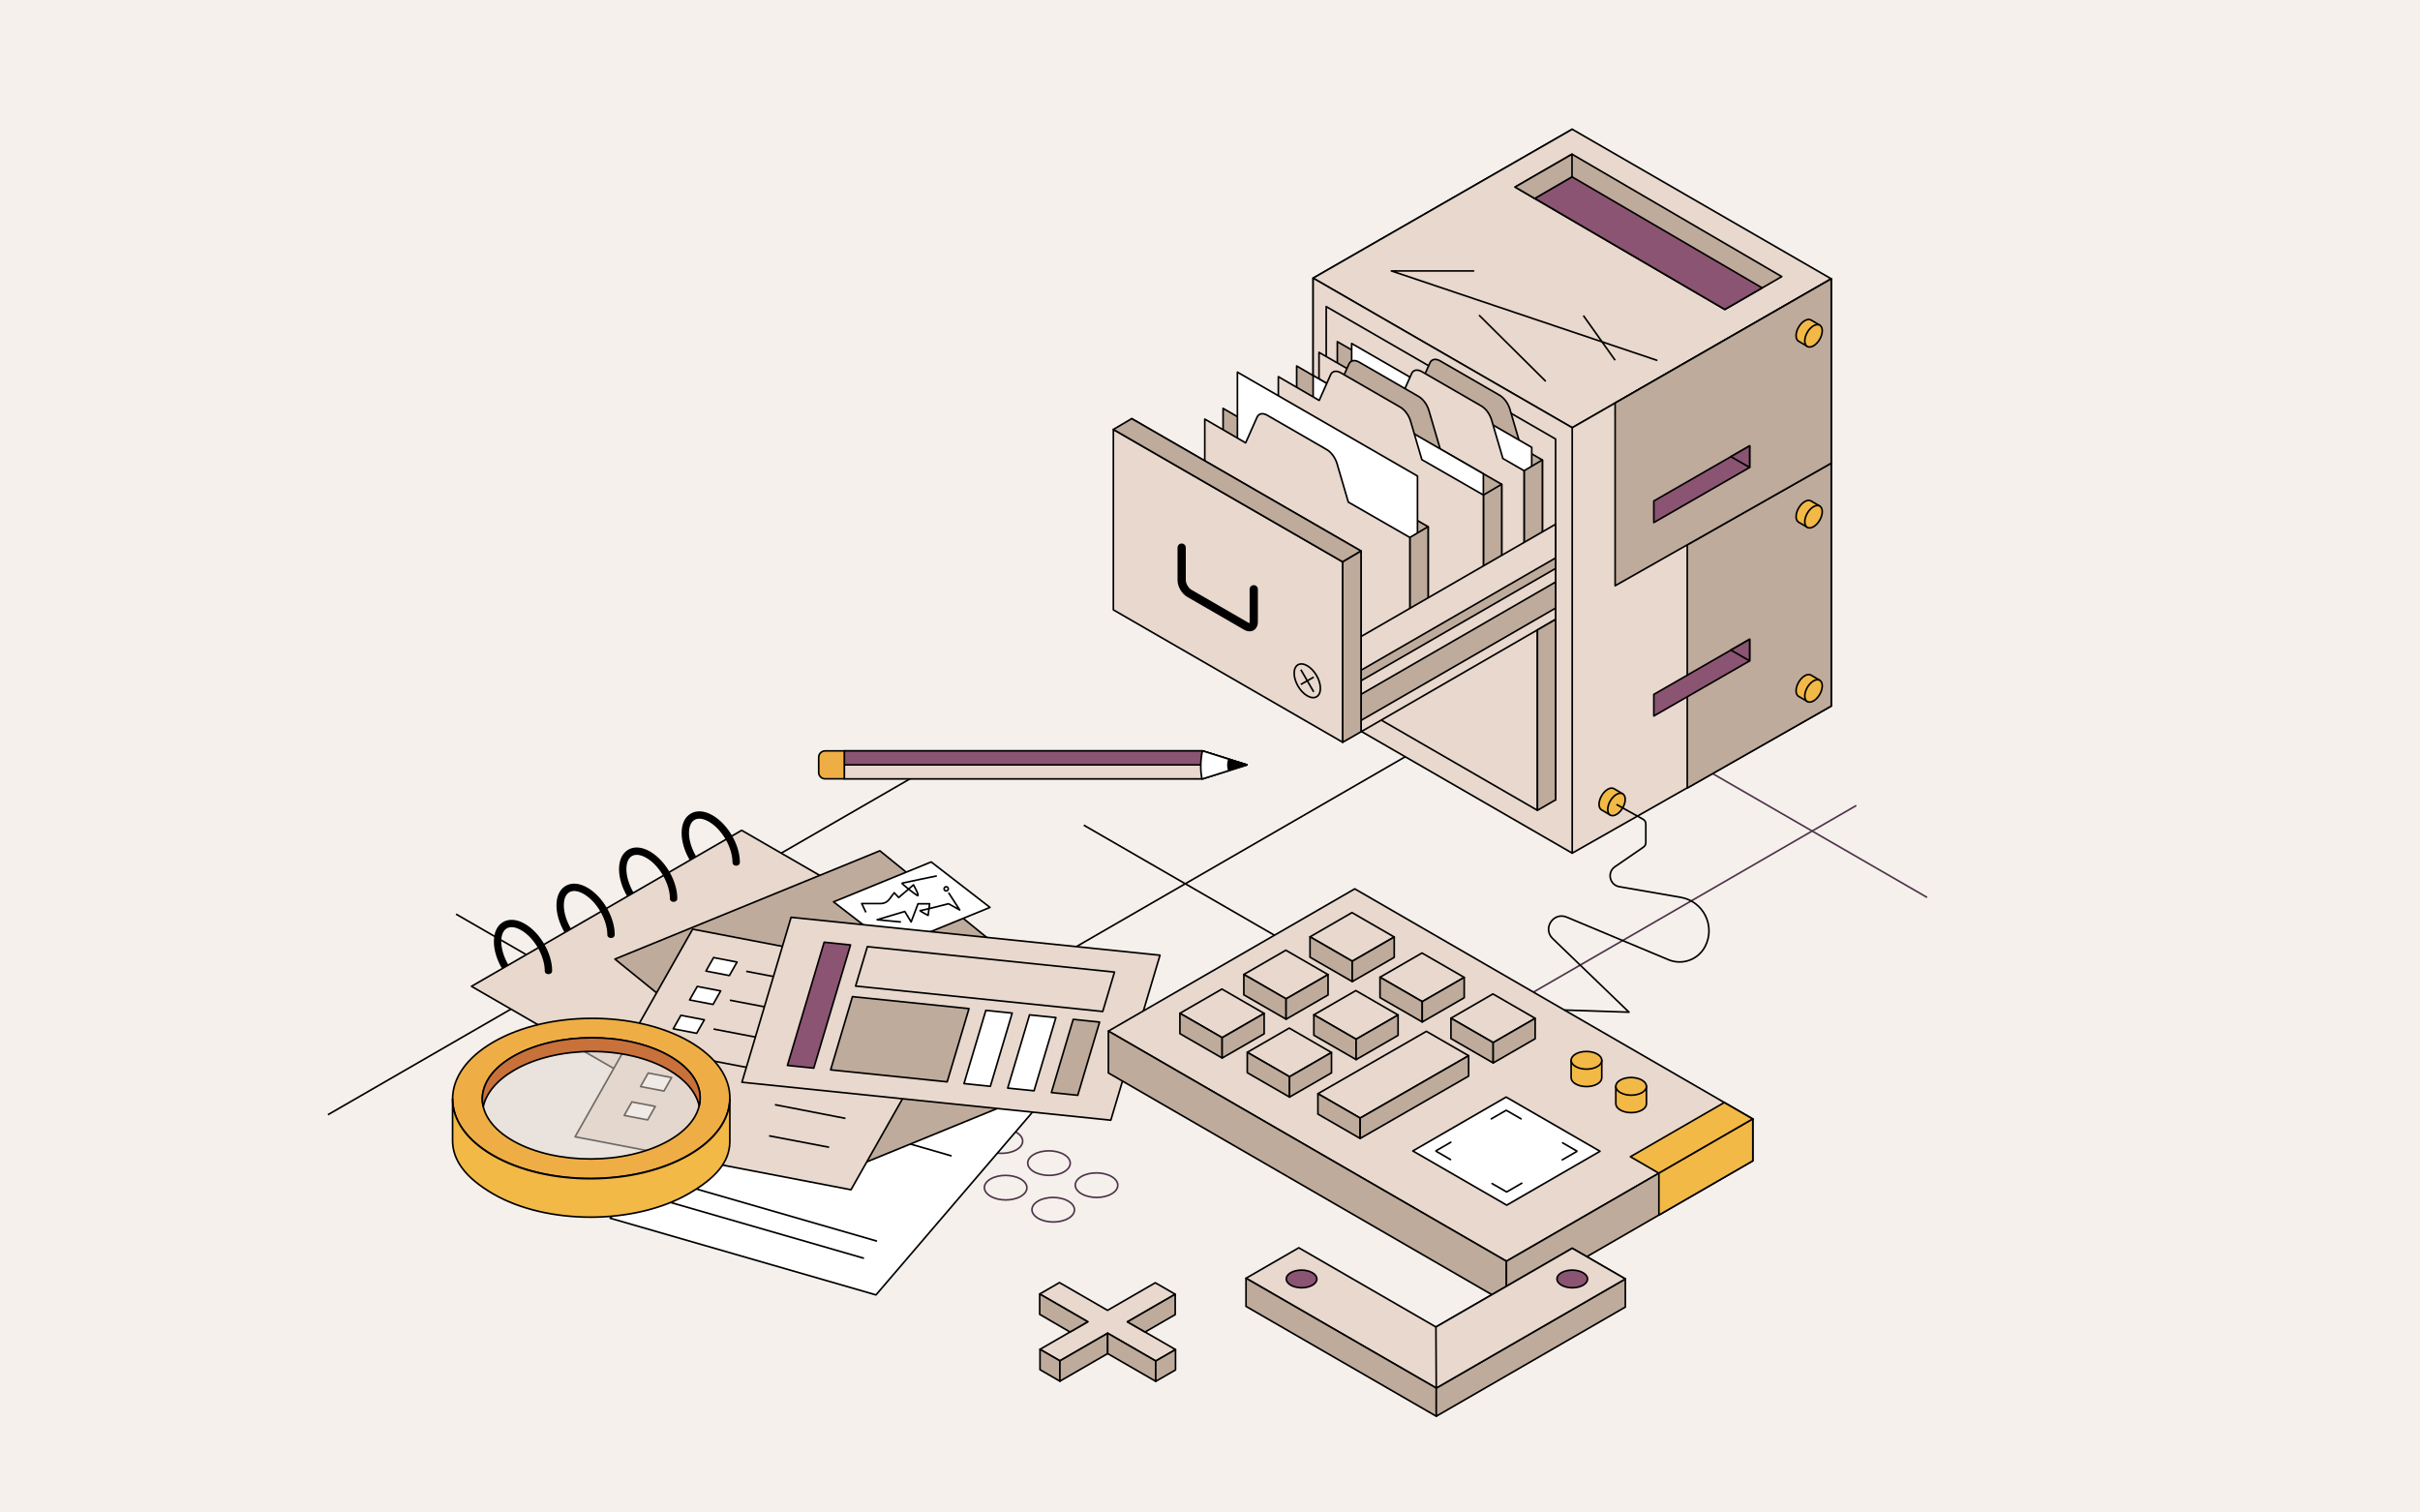 <?xml version="1.0" encoding="UTF-8"?>
<svg xmlns="http://www.w3.org/2000/svg" viewBox="0 0 880 550">
  <g id="Layer_2" data-name="Layer 2">
    <rect x="-24.48" y="-23.94" width="928.95" height="597.89" style="fill: #f5f0ec;"/>
  </g>
  <g id="Layer_1" data-name="Layer 1">
    <g>
      <g>
        <path d="M369.63,418.1c-3.01,1.74-7.9,1.73-10.93-.02s-3.04-4.57-.03-6.31,7.9-1.73,10.93.02,3.04,4.57.03,6.31Z" style="fill: none; stroke: #4e3448; stroke-linejoin: round; stroke-width: .6px;"/>
        <path d="M386.93,426.12c-3.01,1.74-7.9,1.73-10.93-.02s-3.04-4.57-.03-6.31,7.9-1.73,10.93.02,3.04,4.57.03,6.31Z" style="fill: none; stroke: #4e3448; stroke-linejoin: round; stroke-width: .6px;"/>
        <path d="M404.22,434.14c-3.01,1.74-7.9,1.73-10.93-.02-3.03-1.75-3.04-4.57-.03-6.31,3.01-1.74,7.9-1.73,10.93.02s3.04,4.57.03,6.31Z" style="fill: none; stroke: #4e3448; stroke-linejoin: round; stroke-width: .6px;"/>
        <path d="M353.87,427.03c-3.01,1.74-7.9,1.73-10.93-.02s-3.04-4.57-.03-6.31,7.9-1.73,10.93.02,3.04,4.57.03,6.31Z" style="fill: none; stroke: #4e3448; stroke-linejoin: round; stroke-width: .6px;"/>
        <path d="M371.17,435.05c-3.01,1.74-7.9,1.73-10.93-.02s-3.04-4.57-.03-6.31c3.01-1.74,7.9-1.73,10.93.02s3.04,4.57.03,6.31Z" style="fill: none; stroke: #4e3448; stroke-linejoin: round; stroke-width: .6px;"/>
        <path d="M388.47,443.07c-3.01,1.74-7.9,1.73-10.93-.02s-3.04-4.57-.03-6.31,7.9-1.73,10.93.02,3.04,4.57.03,6.31Z" style="fill: none; stroke: #4e3448; stroke-linejoin: round; stroke-width: .6px;"/>
      </g>
      <g>
        <line x1="502.5" y1="362.64" x2="394.1" y2="300.06" style="fill: #e8d8cd; stroke: #000; stroke-linejoin: round; stroke-width: .6px;"/>
        <line x1="564.16" y1="244.49" x2="241.57" y2="430.73" style="fill: #e8d8cd; stroke: #000; stroke-linejoin: round; stroke-width: .6px;"/>
      </g>
      <g>
        <line x1="274.23" y1="394.99" x2="165.84" y2="332.41" style="fill: #e8d8cd; stroke: #000; stroke-linejoin: round; stroke-width: .6px;"/>
        <line x1="338.75" y1="278.69" x2="119.25" y2="405.36" style="fill: #e8d8cd; stroke: #000; stroke-linejoin: round; stroke-width: .6px;"/>
      </g>
      <g>
        <line x1="700.75" y1="326.33" x2="584.51" y2="259.22" style="fill: #e8d8cd; stroke: #4e3448; stroke-linejoin: round; stroke-width: .6px;"/>
        <line x1="675.02" y1="292.91" x2="463.5" y2="415.17" style="fill: #e8d8cd; stroke: #4e3448; stroke-linejoin: round; stroke-width: .6px;"/>
      </g>
      <g>
        <polygon points="427.46 490.76 409.98 480.67 427.35 470.64 420.11 466.46 402.74 476.49 385.26 466.4 378.07 470.55 395.55 480.64 378.18 490.67 385.42 494.85 402.79 484.82 420.27 494.91 427.46 490.76" style="fill: #e8d8cd; stroke: #000; stroke-linejoin: round; stroke-width: .6px;"/>
        <polygon points="378.18 490.67 385.42 494.85 385.42 502.25 378.18 498.07 378.18 490.67" style="fill: #beab9b; stroke: #000; stroke-linejoin: round; stroke-width: .6px;"/>
        <polygon points="402.79 484.82 402.79 492.22 385.42 502.25 385.42 494.85 402.79 484.82" style="fill: #beab9b; stroke: #000; stroke-linejoin: round; stroke-width: .6px;"/>
        <polygon points="420.27 494.91 420.27 502.31 402.79 492.22 402.79 484.82 420.27 494.91" style="fill: #beab9b; stroke: #000; stroke-linejoin: round; stroke-width: .6px;"/>
        <polygon points="427.46 490.76 427.46 498.16 420.27 502.31 420.27 494.91 427.46 490.76" style="fill: #beab9b; stroke: #000; stroke-linejoin: round; stroke-width: .6px;"/>
        <polygon points="427.35 470.64 427.35 478.04 416.39 484.37 409.98 480.67 427.35 470.64" style="fill: #beab9b; stroke: #000; stroke-linejoin: round; stroke-width: .6px;"/>
        <polygon points="378.07 470.55 378.07 477.95 389.09 484.37 395.55 480.64 378.07 470.55" style="fill: #beab9b; stroke: #000; stroke-linejoin: round; stroke-width: .6px;"/>
      </g>
      <g>
        <g>
          <polygon points="318.54 470.88 221.89 442.99 296.35 356.03 392.99 383.92 318.54 470.88" style="fill: #fff; stroke: #000; stroke-linejoin: round; stroke-width: .6px;"/>
          <g>
            <line x1="241.19" y1="436.5" x2="314.17" y2="457.56" style="fill: #e8d8cd; stroke: #000; stroke-linejoin: round; stroke-width: .6px;"/>
            <line x1="249.56" y1="431.31" x2="318.91" y2="451.33" style="fill: #e8d8cd; stroke: #000; stroke-linejoin: round; stroke-width: .6px;"/>
            <line x1="274.6" y1="399.73" x2="346.05" y2="420.35" style="fill: #e8d8cd; stroke: #000; stroke-linejoin: round; stroke-width: .6px;"/>
          </g>
        </g>
        <polygon points="171.44 358.67 269.7 301.94 390.53 371.71 292.27 428.43 171.44 358.67" style="fill: #e8d8cd; stroke: #000; stroke-linejoin: round; stroke-width: .6px;"/>
        <path d="M269.04,313.6c0,1.6-2.68,1.6-2.68,0,0-5.43-3.85-12.07-8.58-14.8-2.05-1.18-3.9-1.42-5.22-.66-1.3.75-2.02,2.45-2.02,4.77,0,2.62.96,5.75,2.63,8.57l-2.31,1.37c-1.94-3.27-3-6.8-3-9.93,0-3.32,1.19-5.84,3.36-7.09,2.18-1.26,4.99-1.03,7.91.66,5.56,3.21,9.92,10.73,9.92,17.12Z"/>
        <path d="M246.28,326.75c0,1.6-2.68,1.6-2.68,0,0-5.43-3.85-12.07-8.58-14.8-2.05-1.18-3.9-1.42-5.22-.66-1.3.75-2.02,2.45-2.02,4.77,0,2.62.96,5.75,2.63,8.57l-2.31,1.37c-1.94-3.27-3-6.8-3-9.93,0-3.32,1.19-5.84,3.36-7.09,2.18-1.26,4.99-1.03,7.91.66,5.56,3.21,9.92,10.73,9.92,17.12Z"/>
        <path d="M223.53,339.9c0,1.6-2.68,1.6-2.68,0,0-5.43-3.85-12.07-8.58-14.8-2.05-1.18-3.9-1.42-5.22-.66-1.3.75-2.02,2.45-2.02,4.77,0,2.62.96,5.75,2.63,8.57l-2.31,1.37c-1.94-3.27-3-6.8-3-9.93,0-3.32,1.19-5.84,3.36-7.09,2.18-1.26,4.99-1.03,7.91.66,5.56,3.21,9.92,10.73,9.92,17.12Z"/>
        <path d="M200.77,353.05c0,1.6-2.68,1.6-2.68,0,0-5.43-3.85-12.07-8.58-14.8-2.05-1.18-3.9-1.42-5.22-.66-1.3.75-2.02,2.45-2.02,4.77,0,2.62.96,5.75,2.63,8.57l-2.31,1.37c-1.94-3.27-3-6.8-3-9.93,0-3.32,1.19-5.84,3.36-7.09,2.18-1.26,4.99-1.03,7.91.66,5.56,3.21,9.92,10.73,9.92,17.12Z"/>
        <polygon points="314.76 422.67 223.61 348.76 319.95 309.38 411.1 383.28 314.76 422.67" style="fill: #beab9b; stroke: #000; stroke-linejoin: round; stroke-width: .6px;"/>
        <polygon points="324.48 344.49 303.11 327.95 338.62 313.44 359.99 329.97 324.48 344.49" style="fill: #fff; stroke: #000; stroke-linejoin: round; stroke-width: .6px;"/>
        <g>
          <polygon points="309.45 432.64 209.12 413.38 251.87 337.88 352.2 357.14 309.45 432.64" style="fill: #e8d8cd; stroke: #000; stroke-linejoin: round; stroke-width: .6px;"/>
          <polygon points="265.23 354.75 256.71 353.12 259.49 348.21 268.01 349.85 265.23 354.75" style="fill: #fff; stroke: #000; stroke-linejoin: round; stroke-width: .6px;"/>
          <polygon points="259.29 365.25 250.77 363.62 253.55 358.71 262.06 360.34 259.29 365.25" style="fill: #fff; stroke: #000; stroke-linejoin: round; stroke-width: .6px;"/>
          <polygon points="253.34 375.75 244.82 374.11 247.6 369.21 256.12 370.84 253.34 375.75" style="fill: #fff; stroke: #000; stroke-linejoin: round; stroke-width: .6px;"/>
          <polygon points="247.4 386.25 238.88 384.61 241.66 379.7 250.18 381.34 247.4 386.25" style="fill: #e8d8cd; stroke: #000; stroke-linejoin: round; stroke-width: .6px;"/>
          <polygon points="241.45 396.75 232.93 395.11 235.71 390.2 244.23 391.84 241.45 396.75" style="fill: #fff; stroke: #000; stroke-linejoin: round; stroke-width: .6px;"/>
          <polygon points="235.51 407.24 226.99 405.61 229.77 400.7 238.29 402.34 235.51 407.24" style="fill: #fff; stroke: #000; stroke-linejoin: round; stroke-width: .6px;"/>
          <line x1="271.35" y1="353.21" x2="331.22" y2="364.7" style="fill: #e8d8cd; stroke: #000; stroke-linejoin: round; stroke-width: .6px;"/>
          <line x1="265.41" y1="363.71" x2="325.28" y2="375.2" style="fill: #e8d8cd; stroke: #000; stroke-linejoin: round; stroke-width: .6px;"/>
          <line x1="259.46" y1="374.2" x2="319.33" y2="385.7" style="fill: #e8d8cd; stroke: #000; stroke-linejoin: round; stroke-width: .6px;"/>
          <line x1="253.52" y1="384.7" x2="313.39" y2="396.19" style="fill: #e8d8cd; stroke: #000; stroke-linejoin: round; stroke-width: .6px;"/>
          <line x1="281.79" y1="401.71" x2="307.44" y2="406.69" style="fill: #e8d8cd; stroke: #000; stroke-linejoin: round; stroke-width: .6px;"/>
          <line x1="279.66" y1="413.03" x2="301.5" y2="417.19" style="fill: #e8d8cd; stroke: #000; stroke-linejoin: round; stroke-width: .6px;"/>
        </g>
        <g>
          <polygon points="421.82 347.36 403.93 407.35 269.79 393.55 287.67 333.57 421.82 347.36" style="fill: #e8d8cd; stroke: #000; stroke-linejoin: round; stroke-width: .6px;"/>
          <polygon points="309.28 343.61 295.92 388.41 286.34 387.43 299.7 342.63 309.28 343.61" style="fill: #8b5472; stroke: #000; stroke-linejoin: round; stroke-width: .6px;"/>
          <polygon points="368.07 368.4 360.13 395.02 350.55 394.03 358.49 367.41 368.07 368.4" style="fill: #fff; stroke: #000; stroke-linejoin: round; stroke-width: .6px;"/>
          <polygon points="383.96 370.03 376.02 396.65 366.44 395.67 374.38 369.05 383.96 370.03" style="fill: #fff; stroke: #000; stroke-linejoin: round; stroke-width: .6px;"/>
          <polygon points="399.85 371.67 391.91 398.29 382.33 397.3 390.26 370.68 399.85 371.67" style="fill: #beab9b; stroke: #000; stroke-linejoin: round; stroke-width: .6px;"/>
          <polygon points="352.36 366.78 344.43 393.4 302.05 389.04 309.98 362.42 352.36 366.78" style="fill: #beab9b; stroke: #000; stroke-linejoin: round; stroke-width: .6px;"/>
          <polygon points="405.27 353.49 401 367.81 311.13 358.57 315.4 344.24 405.27 353.49" style="fill: #e8d8cd; stroke: #000; stroke-linejoin: round; stroke-width: .6px;"/>
        </g>
      </g>
      <polygon points="571.71 47 571.71 202.37 477.5 255.86 477.5 101.14 571.71 47" style="fill: #e8d8cd; stroke: #000; stroke-linejoin: round; stroke-width: .6px;"/>
      <polygon points="571.71 155.53 477.5 101.14 571.71 47 665.91 101.39 571.71 155.53" style="fill: #e8d8cd; stroke: #000; stroke-linejoin: round; stroke-width: .6px;"/>
      <polygon points="665.91 101.39 665.91 256.75 571.71 310.24 571.71 155.53 665.91 101.39" style="fill: #e8d8cd; stroke: #000; stroke-linejoin: round; stroke-width: .6px;"/>
      <polygon points="613.55 198.12 613.55 286.58 665.91 256.75 665.91 168.42 613.55 198.12" style="fill: #beab9b; stroke: #000; stroke-linejoin: round; stroke-width: .6px;"/>
      <polygon points="477.5 101.14 571.71 155.53 571.71 310.24 477.5 255.86 477.5 101.14" style="fill: #e8d8cd; stroke: #000; stroke-linejoin: round; stroke-width: .6px;"/>
      <polygon points="482.26 111.49 565.67 159.65 565.67 290.85 482.26 242.7 482.26 111.49" style="fill: #e8d8cd; stroke: #000; stroke-linejoin: round; stroke-width: .6px;"/>
      <polygon points="482.26 177.1 565.67 225.25 565.67 290.85 482.26 242.7 482.26 177.1" style="fill: #e8d8cd; stroke: #000; stroke-linejoin: round; stroke-width: .6px;"/>
      <polygon points="477.5 181.95 559.07 229.07 559.07 294.67 477.5 247.55 477.5 181.95" style="fill: #e8d8cd; stroke: #000; stroke-linejoin: round; stroke-width: .6px;"/>
      <g>
        <path d="M553.17,162.84l-4.13-14.08c-.62-2.09-2.09-4.08-3.72-5.03l-21.63-12.49c-1.64-.94-3.11-.66-3.72.73l-4.14,9.31-29.53-17.04v54.87l74.57,43.04v-54.87l-7.69-4.44Z" style="fill: #beab9b; stroke: #000; stroke-linejoin: round; stroke-width: .6px;"/>
        <polygon points="491.51 124.9 556.99 162.68 556.99 223.87 491.51 186.09 491.51 124.9" style="fill: #fff; stroke: #000; stroke-linejoin: round; stroke-width: .6px;"/>
        <polygon points="554.21 226.05 560.86 222.19 560.86 167.24 554.21 171.18 554.21 226.05" style="fill: #beab9b; stroke: #000; stroke-linejoin: round; stroke-width: .6px;"/>
        <path d="M546.51,166.74l-4.13-14.08c-.62-2.09-2.09-4.08-3.72-5.03l-21.63-12.49c-1.64-.94-3.11-.66-3.72.73l-4.14,9.31-29.53-17.04v54.87l74.57,43.04v-54.87l-7.69-4.44Z" style="fill: #e8d8cd; stroke: #000; stroke-linejoin: round; stroke-width: .6px;"/>
      </g>
      <g>
        <path d="M523.71,163.28l-4.13-14.08c-.62-2.09-2.09-4.08-3.72-5.03l-21.63-12.49c-1.64-.94-3.11-.66-3.72.73l-4.14,9.31-14.86-8.64v54.87l74.57,43.04v-54.87l-22.36-12.85Z" style="fill: #beab9b; stroke: #000; stroke-linejoin: round; stroke-width: .6px;"/>
        <polygon points="477.5 136.56 539.41 172.3 539.41 222.47 477.5 186.73 477.5 136.56" style="fill: #fff; stroke: #000; stroke-linejoin: round; stroke-width: .6px;"/>
        <polygon points="539.41 234.89 546.07 231.03 546.07 176.08 539.41 180.02 539.41 234.89" style="fill: #beab9b; stroke: #000; stroke-linejoin: round; stroke-width: .6px;"/>
        <path d="M517.05,167.17l-4.13-14.08c-.62-2.09-2.09-4.08-3.72-5.03l-21.63-12.49c-1.64-.94-3.11-.66-3.72.73l-4.14,9.31-14.86-8.64v54.87l74.57,43.04v-54.87l-22.36-12.85Z" style="fill: #e8d8cd; stroke: #000; stroke-linejoin: round; stroke-width: .6px;"/>
      </g>
      <g>
        <path d="M496.96,178.7l-4.13-14.08c-.62-2.09-2.09-4.08-3.72-5.03l-21.63-12.49c-1.64-.94-3.11-.66-3.72.73l-4.14,9.31-14.86-8.64v54.87l74.57,43.04v-54.87l-22.36-12.85Z" style="fill: #beab9b; stroke: #000; stroke-linejoin: round; stroke-width: .6px;"/>
        <polygon points="449.97 135.33 515.45 173.11 515.45 248.13 449.97 210.35 449.97 135.33" style="fill: #fff; stroke: #000; stroke-linejoin: round; stroke-width: .6px;"/>
        <polygon points="512.66 250.31 519.32 246.46 519.32 191.51 512.66 195.45 512.66 250.31" style="fill: #beab9b; stroke: #000; stroke-linejoin: round; stroke-width: .6px;"/>
        <path d="M490.3,182.6l-4.13-14.08c-.62-2.09-2.09-4.08-3.72-5.03l-21.63-12.49c-1.64-.94-3.11-.66-3.72.73l-4.14,9.31-14.86-8.64v54.87l74.57,43.04v-54.87l-22.36-12.85Z" style="fill: #e8d8cd; stroke: #000; stroke-linejoin: round; stroke-width: .6px;"/>
      </g>
      <g>
        <polygon points="565.67 225.24 494.92 266.1 494.92 231.47 565.67 190.63 565.67 225.24" style="fill: #e8d8cd; stroke: #000; stroke-linejoin: round; stroke-width: .6px;"/>
        <polygon points="565.67 206.71 494.92 247.55 494.92 243.73 565.67 202.89 565.67 206.71" style="fill: #beab9b; stroke: #000; stroke-linejoin: round; stroke-width: .6px;"/>
        <polygon points="565.67 221.13 494.92 261.97 494.92 252.48 565.67 211.64 565.67 221.13" style="fill: #beab9b; stroke: #000; stroke-linejoin: round; stroke-width: .6px;"/>
      </g>
      <g>
        <polygon points="411.52 152.23 494.92 200.38 494.92 266.1 411.52 217.83 411.52 152.23" style="fill: #e8d8cd; stroke: #000; stroke-linejoin: round; stroke-width: .6px;"/>
        <polygon points="404.86 156.17 488.26 204.32 488.26 269.92 404.86 221.77 404.86 156.17" style="fill: #e8d8cd; stroke: #000; stroke-linejoin: round; stroke-width: .6px;"/>
        <polygon points="411.52 152.23 404.86 156.17 488.26 204.32 494.92 200.38 411.52 152.23" style="fill: #beab9b; stroke: #000; stroke-linejoin: round; stroke-width: .6px;"/>
        <polygon points="488.26 269.92 494.92 266.1 494.92 200.38 488.26 204.32 488.26 269.92" style="fill: #beab9b; stroke: #000; stroke-linejoin: round; stroke-width: .6px;"/>
        <g>
          <path d="M480.14,250.31c0,3.02-2.13,4.24-4.77,2.72s-4.77-5.2-4.77-8.22,2.13-4.24,4.77-2.72,4.77,5.2,4.77,8.22Z" style="fill: none; stroke: #000; stroke-linejoin: round; stroke-width: .6px;"/>
          <g>
            <line x1="473.03" y1="243.51" x2="477.72" y2="251.6" style="fill: #8b5472; stroke: #000; stroke-linejoin: round; stroke-width: .6px;"/>
            <line x1="477.72" y1="246.22" x2="473.03" y2="248.89" style="fill: #8b5472; stroke: #000; stroke-linejoin: round; stroke-width: .6px;"/>
          </g>
        </g>
      </g>
      <polygon points="559.07 294.67 565.67 290.85 565.67 225.24 559.07 229.07 559.07 294.67" style="fill: #beab9b; stroke: #000; stroke-linejoin: round; stroke-width: .6px;"/>
      <g>
        <polygon points="636.23 240.32 601.39 260.36 601.39 252.51 636.23 232.47 636.23 240.32" style="fill: #8b5472; stroke: #000; stroke-linejoin: round; stroke-width: .6px;"/>
        <polygon points="636.23 232.47 636.23 240.32 629.41 236.39 636.23 232.47" style="fill: #8b5472; stroke: #000; stroke-linejoin: round; stroke-width: .6px;"/>
      </g>
      <path d="M454.39,229.58c-.64,0-1.33-.19-1.99-.58l-20.69-11.95c-2-1.15-3.51-3.76-3.51-6.06v-11.85c0-.83.67-1.5,1.5-1.5s1.5.67,1.5,1.5v11.85c0,1.2.96,2.85,2.01,3.46l20.69,11.95c.25.14.4.17.47.18,0-.04.04-.18.04-.45v-11.85c0-.83.67-1.5,1.5-1.5s1.5.67,1.5,1.5v11.85c0,1.38-.57,2.5-1.55,3.07-.44.26-.94.38-1.46.38Z"/>
      <g>
        <polygon points="627.21 112.53 550.94 68.02 571.64 56.07 647.91 100.58 627.21 112.53" style="fill: #beab9b; stroke: #000; stroke-linejoin: round; stroke-width: .6px;"/>
        <polygon points="558.07 72.14 627.21 112.53 640.78 104.69 571.64 64.3 558.07 72.14" style="fill: #8b5472; stroke: #000; stroke-linejoin: round; stroke-width: .6px;"/>
      </g>
      <polygon points="587.32 146.55 587.32 213 665.91 168.42 665.91 101.39 587.32 146.55" style="fill: #beab9b; stroke: #000; stroke-linejoin: round; stroke-width: .6px;"/>
      <g>
        <polygon points="636.23 169.98 601.39 190.02 601.39 182.18 636.23 162.14 636.23 169.98" style="fill: #8b5472; stroke: #000; stroke-linejoin: round; stroke-width: .6px;"/>
        <polygon points="636.23 162.14 636.23 169.98 629.41 166.06 636.23 162.14" style="fill: #8b5472; stroke: #000; stroke-linejoin: round; stroke-width: .6px;"/>
      </g>
      <g>
        <path d="M657.14,191.73l4.58-7.7-3.1-1.83h0c-.58-.37-1.4-.35-2.32.18-1.76,1.01-3.18,3.47-3.18,5.48,0,.98.34,1.66.88,2h0s.05.03.05.03c0,0,0,0,.01,0l3.1,1.82Z" style="fill: #f3b947; stroke: #000; stroke-linecap: round; stroke-linejoin: round; stroke-width: .6px;"/>
        <path d="M662.64,186.06c0,2.01-1.42,4.47-3.18,5.48s-3.18.2-3.18-1.81c0-2.01,1.42-4.47,3.18-5.48s3.18-.2,3.18,1.81Z" style="fill: #f3b947; stroke: #000; stroke-linecap: round; stroke-linejoin: round; stroke-width: .6px;"/>
      </g>
      <g>
        <path d="M657.14,125.94l4.58-7.7-3.1-1.83h0c-.58-.37-1.4-.35-2.32.18-1.76,1.01-3.18,3.47-3.18,5.48,0,.98.34,1.66.88,2h0s.05.03.05.03c0,0,0,0,.01,0l3.1,1.82Z" style="fill: #f3b947; stroke: #000; stroke-linecap: round; stroke-linejoin: round; stroke-width: .6px;"/>
        <path d="M662.64,120.28c0,2.01-1.42,4.47-3.18,5.48s-3.18.2-3.18-1.81c0-2.01,1.42-4.47,3.18-5.48s3.18-.2,3.18,1.81Z" style="fill: #f3b947; stroke: #000; stroke-linecap: round; stroke-linejoin: round; stroke-width: .6px;"/>
      </g>
      <g>
        <path d="M657.14,255.07l4.58-7.7-3.1-1.83h0c-.58-.37-1.4-.35-2.32.18-1.76,1.01-3.18,3.47-3.18,5.48,0,.98.34,1.66.88,2h0s.05.03.05.03c0,0,0,0,.01,0l3.1,1.82Z" style="fill: #f3b947; stroke: #000; stroke-linecap: round; stroke-linejoin: round; stroke-width: .6px;"/>
        <path d="M662.64,249.41c0,2.01-1.42,4.47-3.18,5.48s-3.18.2-3.18-1.81c0-2.01,1.42-4.47,3.18-5.48s3.18-.2,3.18,1.81Z" style="fill: #f3b947; stroke: #000; stroke-linecap: round; stroke-linejoin: round; stroke-width: .6px;"/>
      </g>
      <g>
        <path d="M585.49,296.36l4.58-7.7-3.1-1.83h0c-.58-.37-1.4-.35-2.32.18-1.76,1.01-3.18,3.47-3.18,5.48,0,.98.34,1.66.88,2h0s.05.03.05.03c0,0,0,0,.01,0l3.1,1.82Z" style="fill: #f3b947; stroke: #000; stroke-linecap: round; stroke-linejoin: round; stroke-width: .6px;"/>
        <path d="M590.99,290.69c0,2.01-1.42,4.47-3.18,5.48s-3.18.2-3.18-1.81c0-2.01,1.42-4.47,3.18-5.48s3.18-.2,3.18,1.81Z" style="fill: #f3b947; stroke: #000; stroke-linecap: round; stroke-linejoin: round; stroke-width: .6px;"/>
      </g>
      <g>
        <polygon points="547.79 458.63 403.05 374.95 492.64 323.22 637.39 406.9 547.79 458.63" style="fill: #e8d8cd; stroke: #000; stroke-linejoin: round; stroke-width: .6px;"/>
        <polygon points="403.05 374.95 403.05 390.17 547.79 473.85 547.79 458.63 403.05 374.95" style="fill: #beab9b; stroke: #000; stroke-linejoin: round; stroke-width: .6px;"/>
        <polygon points="637.39 406.9 637.39 422.12 547.79 473.85 547.79 458.63 637.39 406.9" style="fill: #beab9b; stroke: #000; stroke-linejoin: round; stroke-width: .6px;"/>
        <g>
          <polygon points="494.6 406.58 479.24 397.71 518.69 375.04 534.05 383.9 494.6 406.58" style="fill: #e8d8cd; stroke: #000; stroke-linejoin: round; stroke-width: .6px;"/>
          <polygon points="479.24 397.71 479.24 405.12 494.6 413.99 494.6 406.58 479.24 397.71" style="fill: #beab9b; stroke: #000; stroke-linejoin: round; stroke-width: .6px;"/>
          <polygon points="534.05 383.9 534.05 391.31 494.6 413.99 494.6 406.58 534.05 383.9" style="fill: #beab9b; stroke: #000; stroke-linejoin: round; stroke-width: .6px;"/>
        </g>
        <g>
          <polygon points="444.42 377.34 429.06 368.47 444.33 359.66 459.69 368.52 444.42 377.34" style="fill: #e8d8cd; stroke: #000; stroke-linejoin: round; stroke-width: .6px;"/>
          <polygon points="429.06 368.47 429.06 375.87 444.42 384.74 444.42 377.34 429.06 368.47" style="fill: #beab9b; stroke: #000; stroke-linejoin: round; stroke-width: .6px;"/>
          <polygon points="459.69 368.52 459.69 375.93 444.42 384.74 444.42 377.34 459.69 368.52" style="fill: #beab9b; stroke: #000; stroke-linejoin: round; stroke-width: .6px;"/>
        </g>
        <g>
          <polygon points="517.18 364.23 501.82 355.36 517.08 346.55 532.44 355.42 517.18 364.23" style="fill: #e8d8cd; stroke: #000; stroke-linejoin: round; stroke-width: .6px;"/>
          <polygon points="501.82 355.36 501.82 362.77 517.18 371.63 517.18 364.23 501.82 355.36" style="fill: #beab9b; stroke: #000; stroke-linejoin: round; stroke-width: .6px;"/>
          <polygon points="532.44 355.42 532.44 362.82 517.18 371.63 517.18 364.23 532.44 355.42" style="fill: #beab9b; stroke: #000; stroke-linejoin: round; stroke-width: .6px;"/>
        </g>
        <g>
          <polygon points="493.13 377.9 477.77 369.03 493.03 360.22 508.39 369.09 493.13 377.9" style="fill: #e8d8cd; stroke: #000; stroke-linejoin: round; stroke-width: .6px;"/>
          <polygon points="477.77 369.03 477.77 376.44 493.13 385.31 493.13 377.9 477.77 369.03" style="fill: #beab9b; stroke: #000; stroke-linejoin: round; stroke-width: .6px;"/>
          <polygon points="508.39 369.09 508.39 376.5 493.13 385.31 493.13 377.9 508.39 369.09" style="fill: #beab9b; stroke: #000; stroke-linejoin: round; stroke-width: .6px;"/>
        </g>
        <g>
          <polygon points="468.92 391.54 453.56 382.67 468.82 373.86 484.18 382.73 468.92 391.54" style="fill: #e8d8cd; stroke: #000; stroke-linejoin: round; stroke-width: .6px;"/>
          <polygon points="453.56 382.67 453.56 390.08 468.92 398.94 468.92 391.54 453.56 382.67" style="fill: #beab9b; stroke: #000; stroke-linejoin: round; stroke-width: .6px;"/>
          <polygon points="484.18 382.73 484.18 390.13 468.92 398.94 468.92 391.54 484.18 382.73" style="fill: #beab9b; stroke: #000; stroke-linejoin: round; stroke-width: .6px;"/>
        </g>
        <g>
          <polygon points="542.98 379.13 527.62 370.26 542.88 361.44 558.24 370.31 542.98 379.13" style="fill: #e8d8cd; stroke: #000; stroke-linejoin: round; stroke-width: .6px;"/>
          <polygon points="527.62 370.26 527.62 377.66 542.98 386.53 542.98 379.13 527.62 370.26" style="fill: #beab9b; stroke: #000; stroke-linejoin: round; stroke-width: .6px;"/>
          <polygon points="558.24 370.31 558.24 377.72 542.98 386.53 542.98 379.13 558.24 370.31" style="fill: #beab9b; stroke: #000; stroke-linejoin: round; stroke-width: .6px;"/>
        </g>
        <g>
          <polygon points="491.73 349.54 476.37 340.67 491.63 331.86 506.99 340.73 491.73 349.54" style="fill: #e8d8cd; stroke: #000; stroke-linejoin: round; stroke-width: .6px;"/>
          <polygon points="476.37 340.67 476.37 348.08 491.73 356.94 491.73 349.54 476.37 340.67" style="fill: #beab9b; stroke: #000; stroke-linejoin: round; stroke-width: .6px;"/>
          <polygon points="506.99 340.73 506.99 348.13 491.73 356.94 491.73 349.54 506.99 340.73" style="fill: #beab9b; stroke: #000; stroke-linejoin: round; stroke-width: .6px;"/>
        </g>
        <g>
          <polygon points="467.67 363.22 452.31 354.35 467.57 345.54 482.93 354.41 467.67 363.22" style="fill: #e8d8cd; stroke: #000; stroke-linejoin: round; stroke-width: .6px;"/>
          <polygon points="452.31 354.35 452.31 361.76 467.67 370.62 467.67 363.22 452.31 354.35" style="fill: #beab9b; stroke: #000; stroke-linejoin: round; stroke-width: .6px;"/>
          <polygon points="482.93 354.41 482.93 361.81 467.67 370.62 467.67 363.22 482.93 354.41" style="fill: #beab9b; stroke: #000; stroke-linejoin: round; stroke-width: .6px;"/>
        </g>
        <g>
          <path d="M598.71,395.04h-11.14v6.34h0c0,.82.56,1.64,1.64,2.27,2.18,1.26,5.71,1.27,7.88.01,1.09-.63,1.63-1.45,1.62-2.28v-6.34Z" style="fill: #f3b947; stroke: #000; stroke-linecap: round; stroke-linejoin: round; stroke-width: .6px;"/>
          <path d="M597.09,397.32c-2.17,1.25-5.69,1.25-7.88-.01s-2.19-3.3-.02-4.55,5.69-1.25,7.88.01,2.19,3.3.02,4.55Z" style="fill: #f3b947; stroke: #000; stroke-linecap: round; stroke-linejoin: round; stroke-width: .6px;"/>
        </g>
        <g>
          <path d="M582.46,385.56h-11.14v6.34h0c0,.82.56,1.64,1.64,2.27,2.18,1.26,5.71,1.27,7.88.01,1.09-.63,1.63-1.45,1.62-2.28v-6.34Z" style="fill: #f3b947; stroke: #000; stroke-linecap: round; stroke-linejoin: round; stroke-width: .6px;"/>
          <path d="M580.85,387.85c-2.17,1.25-5.69,1.25-7.88-.01s-2.19-3.3-.02-4.55,5.69-1.25,7.88.01,2.19,3.3.02,4.55Z" style="fill: #f3b947; stroke: #000; stroke-linecap: round; stroke-linejoin: round; stroke-width: .6px;"/>
        </g>
        <polygon points="547.9 438.24 513.76 418.53 547.68 398.94 581.82 418.65 547.9 438.24" style="fill: #fff; stroke: #000; stroke-linejoin: round; stroke-width: .6px;"/>
        <polyline points="542.29 406.86 547.71 403.74 553.1 406.85" style="fill: none; stroke: #000; stroke-linecap: round; stroke-linejoin: bevel; stroke-width: .6px;"/>
        <polyline points="527.45 421.66 522.06 418.54 527.56 415.37" style="fill: none; stroke: #000; stroke-linecap: round; stroke-linejoin: bevel; stroke-width: .6px;"/>
        <polyline points="553.37 430.27 547.87 433.44 542.59 430.4" style="fill: none; stroke: #000; stroke-linecap: round; stroke-linejoin: bevel; stroke-width: .6px;"/>
        <polyline points="568.24 415.59 573.52 418.64 568.11 421.76" style="fill: none; stroke: #000; stroke-linecap: round; stroke-linejoin: bevel; stroke-width: .6px;"/>
      </g>
      <g>
        <polygon points="522.16 482.54 472.29 453.74 453.1 464.82 502.97 493.61 522.28 504.76 541.47 493.68 591.03 465.07 571.72 453.92 522.16 482.54" style="fill: #e8d8cd; stroke: #000; stroke-linejoin: round; stroke-width: .6px;"/>
        <polygon points="453.1 464.82 453.1 475.05 522.28 515 522.28 504.76 453.1 464.82" style="fill: #beab9b; stroke: #000; stroke-linejoin: round; stroke-width: .6px;"/>
        <polygon points="591.03 465.07 591.03 475.3 522.28 515 522.28 504.76 591.03 465.07" style="fill: #beab9b; stroke: #000; stroke-linejoin: round; stroke-width: .6px;"/>
        <path d="M477.24,467.35c-2.16,1.25-5.68,1.24-7.86-.01s-2.19-3.29-.02-4.54c2.16-1.25,5.68-1.24,7.86.01s2.19,3.29.02,4.54Z" style="fill: #8b5472; stroke: #000; stroke-linejoin: round; stroke-width: .6px;"/>
        <polygon points="522.28 504.76 522.16 482.54 571.72 453.92 591.03 465.07 522.28 504.76" style="fill: #e8d8cd; stroke: #000; stroke-linejoin: round; stroke-width: .6px;"/>
        <path d="M575.67,467.35c-2.16,1.25-5.68,1.24-7.86-.01-2.18-1.26-2.19-3.29-.02-4.54,2.16-1.25,5.68-1.24,7.86.01,2.18,1.26,2.19,3.29.02,4.54Z" style="fill: #8b5472; stroke: #000; stroke-linejoin: round; stroke-width: .6px;"/>
      </g>
      <path d="M314.88,331.77l-1.53-3.2h6.96c1.2,0,2.33-.56,3.05-1.52l1.81-2.41,1.63,1.73,5.38-4.59s2.42,4.33,1.45,3.87-5.91-4.38-5.61-4.49,12.64-2.65,12.64-2.65" style="fill: none; stroke: #000; stroke-linejoin: round; stroke-width: .6px;"/>
      <path d="M327.39,335.25l-8.43-.8,10.05-3,2.31,3.8,2.51-6.6h4.21l-.54,4.22s-3.53-1.8-2.85-1.77,10.26-2.46,10.26-2.46l4.08,2.25-3.94-6.08" style="fill: none; stroke: #000; stroke-linecap: round; stroke-linejoin: round; stroke-width: .6px;"/>
      <circle cx="344.07" cy="323.22" r=".76" style="fill: none; stroke: #000; stroke-linejoin: round; stroke-width: .6px;"/>
      <path d="M587.81,292.53l9.68,5.39c.61.34.99.98.99,1.68v6.81c0,.66-.32,1.28-.87,1.65l-10.36,7.12c-2.96,2.04-1.95,6.64,1.59,7.26l22.35,3.87c8.24,1.43,12.71,10.45,8.85,17.87h0c-2.51,4.82-8.29,6.91-13.3,4.82l-37.02-15.49c-4.84-2.02-8.89,4.14-5.12,7.78l27.77,26.78-23.51-.78" style="fill: none; stroke: #000; stroke-linejoin: round; stroke-width: .6px;"/>
      <polygon points="437.26 283.24 307.02 283.24 307.02 273.05 437.26 273.05 453.43 278.14 437.26 283.24" style="fill: #e8d8cd; stroke: #000; stroke-linejoin: round; stroke-width: .6px;"/>
      <polygon points="307.02 273.05 307.02 278.14 453.43 278.14 437.26 273.05 307.02 273.05" style="fill: #8b5472; stroke: #000; stroke-linejoin: round; stroke-width: .6px;"/>
      <path d="M437.26,273.05h-.03c-.38,1.76-.59,3.63-.59,5.58,0,1.6.15,3.14.41,4.61h.22l16.17-5.1-16.17-5.1Z" style="fill: #fff; stroke: #000; stroke-linejoin: round; stroke-width: .6px;"/>
      <path d="M300.03,273.05h6.99v10.16h-6.99c-1.28,0-2.32-1.04-2.32-2.32v-5.51c0-1.28,1.04-2.32,2.32-2.32Z" style="fill: #efae45; stroke: #000; stroke-linecap: round; stroke-linejoin: round; stroke-width: .6px;"/>
      <path d="M446.59,275.99c-.49,1.49-.49,2.92,0,4.31l6.84-2.16-6.84-2.15Z"/>
      <g>
        <ellipse cx="214.19" cy="400.64" rx="41.77" ry="25.23" style="fill: #e1d7ce; opacity: .5;"/>
        <g>
          <path d="M250.75,378.77c-19.63-11.33-51.55-11.27-71.29.13-19.75,11.4-19.85,29.83-.22,41.16,19.63,11.33,51.55,11.27,71.29-.13,19.75-11.4,19.85-29.83.22-41.16ZM242.9,414.94c-15.51,8.63-40.58,8.68-55.99.11-15.41-8.57-15.33-22.52.18-31.15,15.51-8.63,40.58-8.68,55.99-.11,15.41,8.57,15.33,22.52-.18,31.15Z" style="fill: #efae45; stroke: #000; stroke-linecap: round; stroke-linejoin: round; stroke-width: .6px;"/>
          <path d="M164.58,399.63c-.04,7.45,4.84,14.89,14.65,20.55,19.63,11.33,51.55,11.27,71.29-.13,9.76-5.63,14.72-12.98,14.87-20.34v15.46c-.08,7.39-5.13,13.22-14.93,18.88-19.69,11.37-51.5,11.42-71.07.13-9.82-5.67-14.9-12.13-14.82-19.59v-14.97Z" style="fill: #f3b947; stroke: #000; stroke-linecap: round; stroke-linejoin: round; stroke-width: .6px;"/>
          <path d="M254.17,401.78c-1.18-4.68-4.87-9.18-11.1-12.78-15.41-8.9-40.48-8.85-55.99.1-6.48,3.74-10.27,8.44-11.35,13.3,0,0-3.44-10.26,11.36-18.52,15.51-8.63,40.58-8.68,55.99-.11,8.95,4.98,12.8,11.93,11.16,18.38l-.07-.38Z" style="fill: #c8713b; stroke: #000; stroke-linecap: round; stroke-linejoin: round; stroke-width: .6px;"/>
        </g>
      </g>
      <polyline points="602.45 131 505.96 98.52 535.86 98.52" style="fill: none; stroke: #000; stroke-linecap: round; stroke-linejoin: round; stroke-width: .6px;"/>
      <line x1="538" y1="114.76" x2="561.92" y2="138.5" style="fill: none; stroke: #000; stroke-linecap: round; stroke-linejoin: round; stroke-width: .6px;"/>
      <polygon points="571.64 56.07 571.64 64.3 558.07 72.18 550.94 68.02 571.64 56.07" style="fill: #beab9b; stroke: #000; stroke-linejoin: round; stroke-width: .6px;"/>
      <line x1="575.78" y1="114.76" x2="587.32" y2="131" style="fill: #e8d8cd; stroke: #000; stroke-linejoin: round; stroke-width: .6px;"/>
      <polygon points="627 400.93 637.38 406.92 603.24 426.63 592.87 420.63 627 400.93" style="fill: #f3b947; stroke: #000; stroke-linecap: round; stroke-linejoin: round; stroke-width: .6px;"/>
      <polygon points="603.24 426.63 603.24 441.84 637.39 422.12 637.38 406.92 603.24 426.63" style="fill: #f3b947; stroke: #000; stroke-linecap: round; stroke-linejoin: round; stroke-width: .6px;"/>
    </g>
  </g>
</svg>